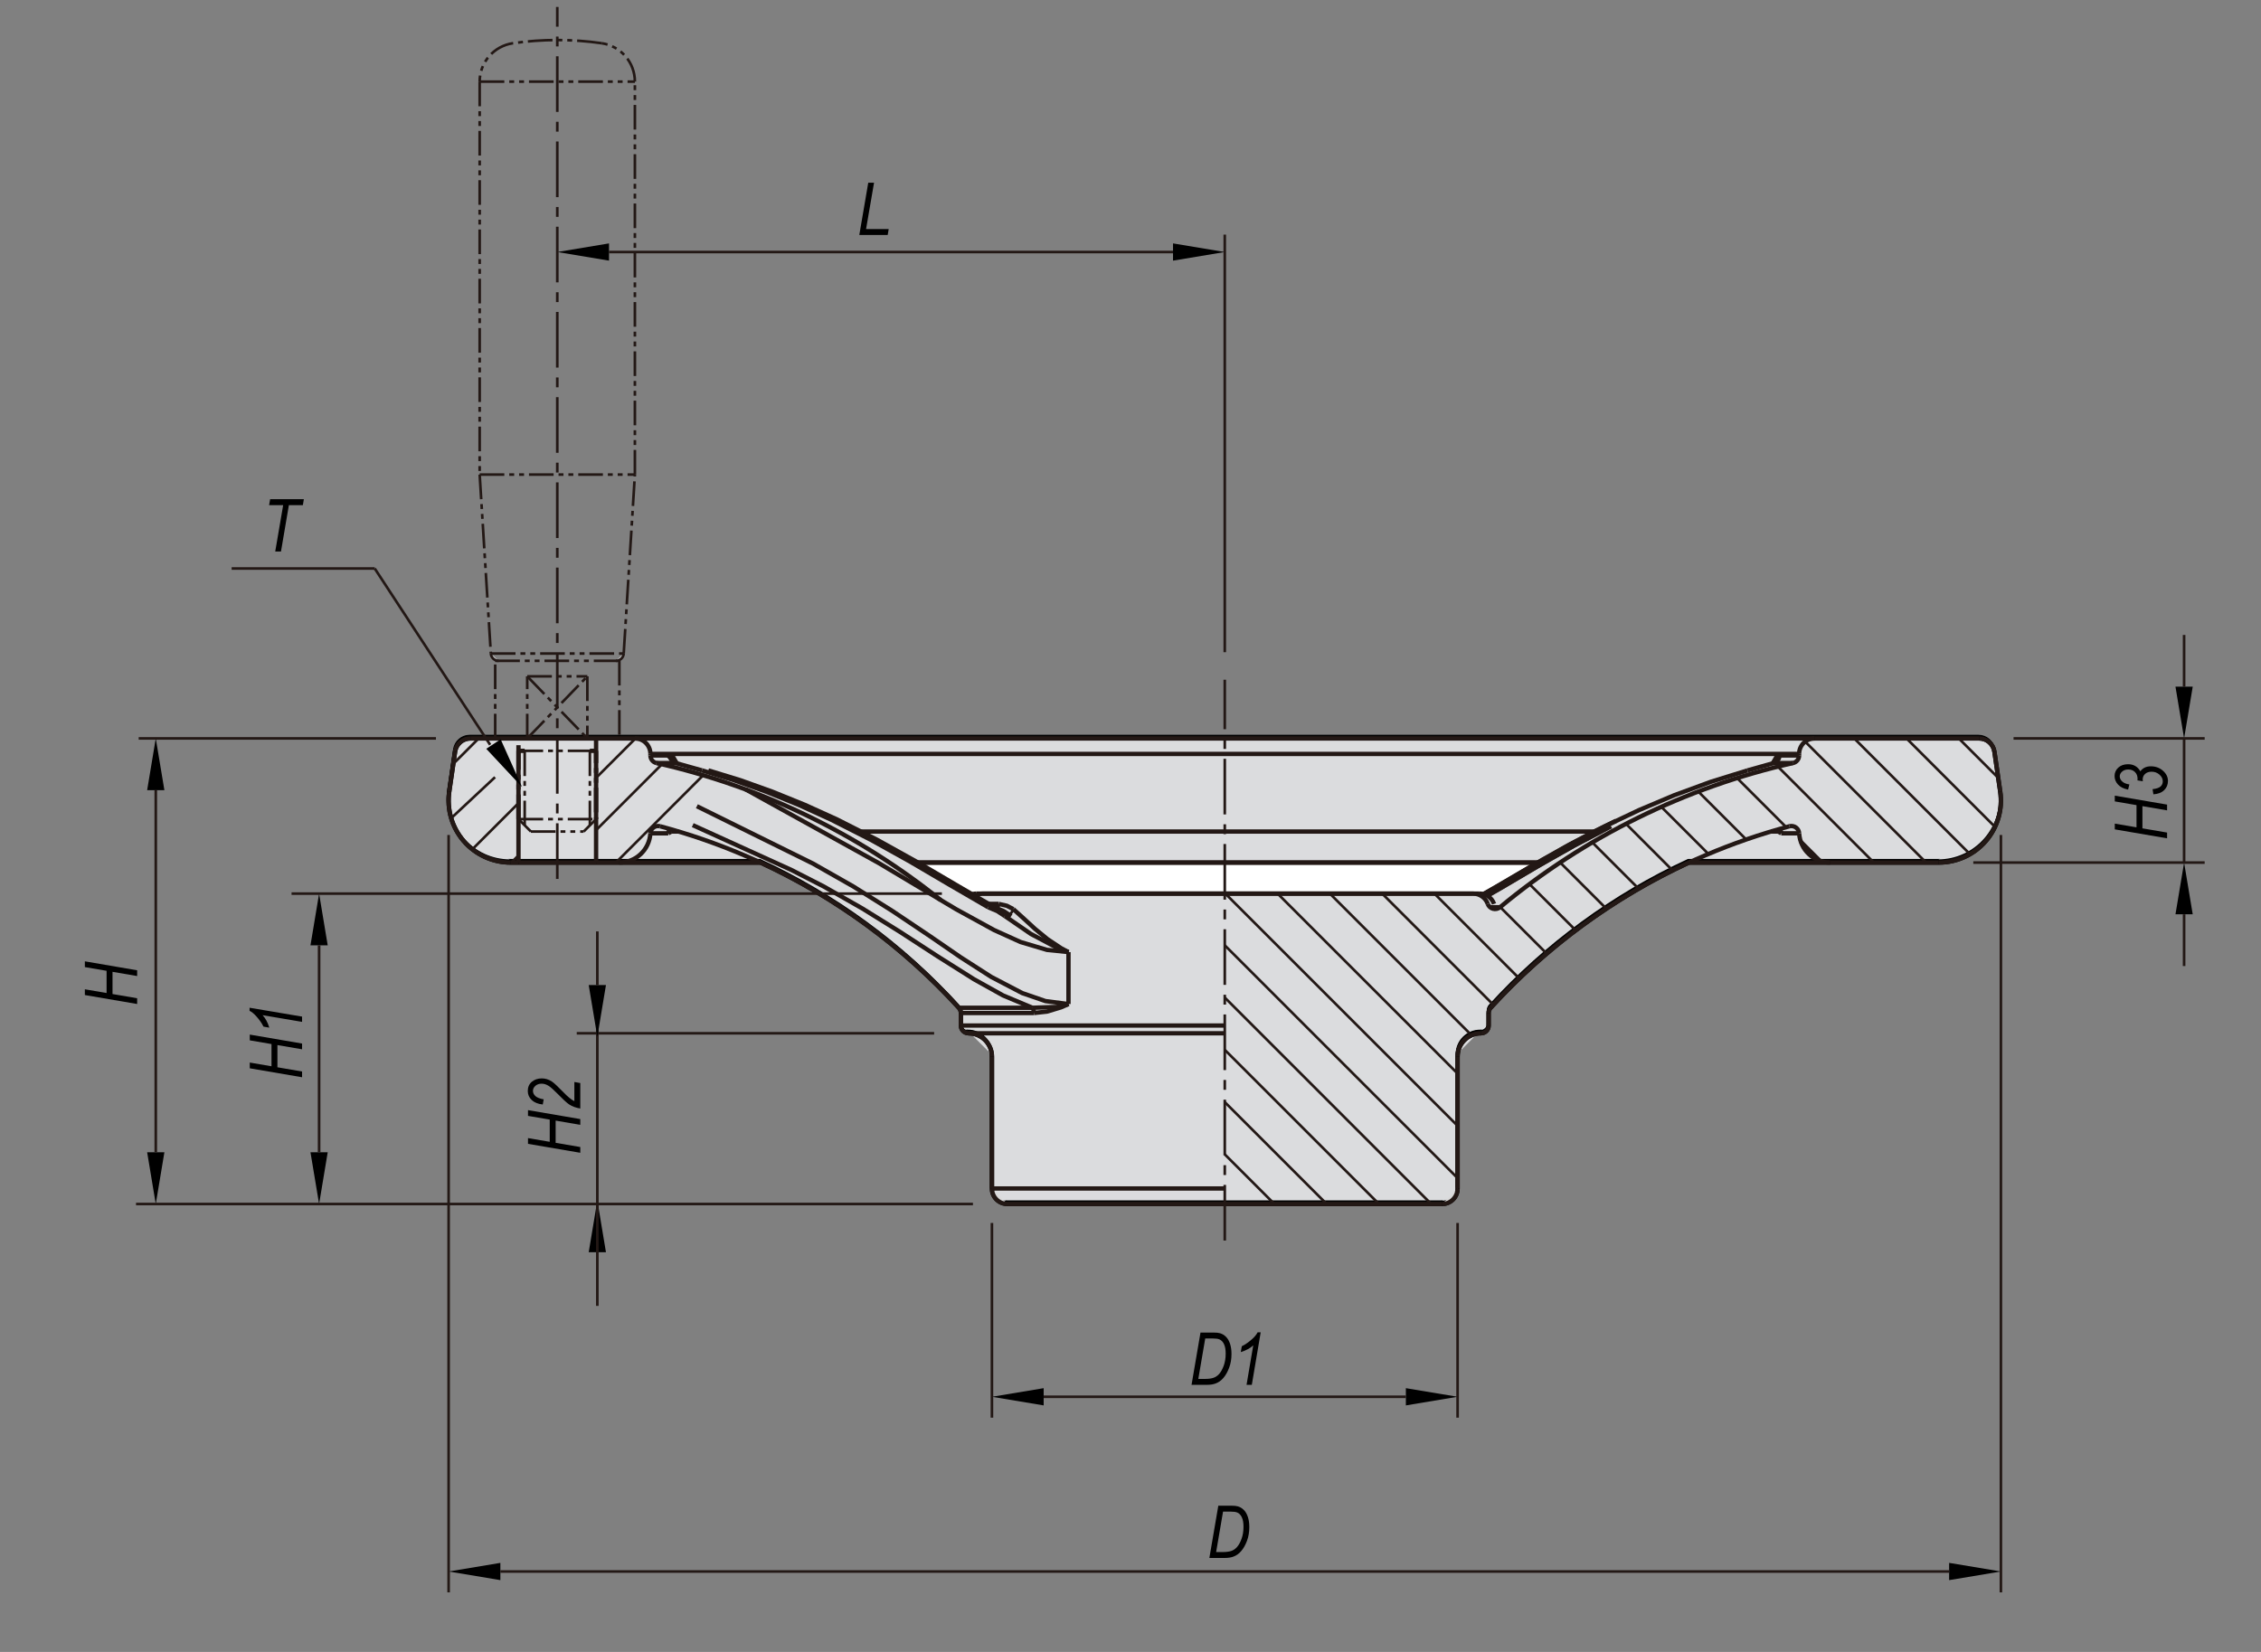 <?xml version="1.0" encoding="utf-8"?>
<!-- Generator: Adobe Illustrator 16.0.3, SVG Export Plug-In . SVG Version: 6.00 Build 0)  -->
<!DOCTYPE svg PUBLIC "-//W3C//DTD SVG 1.1//EN" "http://www.w3.org/Graphics/SVG/1.1/DTD/svg11.dtd">
<svg version="1.1" id="sth100" xmlns="http://www.w3.org/2000/svg" xmlns:xlink="http://www.w3.org/1999/xlink" x="0px" y="0px"
	 width="650px" height="475px" viewBox="0 0 650 475" enable-background="new 0 0 650 475" xml:space="preserve">
<rect x="0" y="0" width="650" height="475" fill="#808080" stroke="none"/>
<path fill="none" stroke="#231815" stroke-width="0.75" stroke-miterlimit="10" d="M137.471-19.75"/>
<g>
	<path fill="#DBDCDE" stroke="#000000" stroke-width="0.75" stroke-linecap="round" stroke-linejoin="round" d="M418.843,303.133
		c0-3.7,2.991-6.694,6.695-6.694c1.243,0,2.238-0.996,2.238-2.218V290.6c0-0.551,0.205-1.079,0.57-1.487
		c16.036-17.583,35.409-31.788,57.004-41.759h69.601h2.235c5.171,0,10.115-2.259,13.495-6.167c3.399-3.929,4.925-9.138,4.15-14.266
		l-1.668-11.459c-0.305-2.176-2.198-3.804-4.396-3.804h-433.72c-2.217,0-4.089,1.627-4.416,3.804l-1.668,11.459
		c-0.753,5.128,0.774,10.337,4.172,14.266c3.379,3.908,8.304,6.167,13.492,6.167h2.239h69.579
		c21.593,9.971,40.988,24.176,57.002,41.759c0.388,0.408,0.59,0.936,0.59,1.487v3.621c0,1.222,0.999,2.218,2.242,2.218
		c3.682,0,6.694,2.994,6.694,6.694v37.936c0,2.463,1.993,4.457,4.457,4.457h124.955c2.462,0,4.457-1.994,4.457-4.457V303.133z"/>
	<path fill="#DBDCDE" stroke="#000000" stroke-width="0.5" stroke-linecap="round" stroke-linejoin="round" d="M573.165,215.462
		c-0.324-2.196-2.198-3.804-4.416-3.804"/>
	
		<line fill="#DBDCDE" stroke="#000000" stroke-width="0.5" stroke-linecap="round" stroke-linejoin="round" x1="573.165" y1="215.462" x2="574.833" y2="226.921"/>
	
		<line fill="#DBDCDE" stroke="#000000" stroke-width="0.5" stroke-linecap="round" stroke-linejoin="round" x1="521.474" y1="211.635" x2="568.749" y2="211.635"/>
	
		<line fill="#DBDCDE" stroke="#000000" stroke-width="0.5" stroke-linecap="round" stroke-linejoin="round" x1="557.187" y1="247.354" x2="525.93" y2="247.354"/>
	<path fill="#DBDCDE" stroke="#000000" stroke-width="0.5" stroke-linecap="round" stroke-linejoin="round" d="M557.187,247.354
		c5.171,0,10.098-2.259,13.495-6.187c3.399-3.929,4.904-9.118,4.15-14.246"/>
	
		<line fill="#DBDCDE" stroke="#000000" stroke-width="0.5" stroke-linecap="round" stroke-linejoin="round" x1="521.474" y1="211.635" x2="135.049" y2="211.635"/>
	
		<line fill="#DBDCDE" stroke="#000000" stroke-width="0.5" stroke-linecap="round" stroke-linejoin="round" x1="128.965" y1="226.921" x2="130.633" y2="215.462"/>
	
		<line fill="#DBDCDE" stroke="#000000" stroke-width="0.5" stroke-linecap="round" stroke-linejoin="round" x1="148.848" y1="247.354" x2="146.629" y2="247.354"/>
	
		<line fill="#DBDCDE" stroke="#000000" stroke-width="0.5" stroke-linecap="round" stroke-linejoin="round" x1="177.867" y1="247.354" x2="171.173" y2="247.354"/>
	
		<line fill="#DBDCDE" stroke="#000000" stroke-width="0.5" stroke-linecap="round" stroke-linejoin="round" x1="171.173" y1="247.354" x2="148.848" y2="247.354"/>
	
		<line fill="#DBDCDE" stroke="#000000" stroke-width="0.5" stroke-linecap="round" stroke-linejoin="round" x1="218.447" y1="247.354" x2="177.867" y2="247.354"/>
	<path fill="#DBDCDE" stroke="#000000" stroke-width="0.5" stroke-linecap="round" stroke-linejoin="round" d="M135.049,211.635
		c-2.217,0-4.089,1.63-4.416,3.827"/>
	<path fill="#DBDCDE" stroke="#000000" stroke-width="0.5" stroke-linecap="round" stroke-linejoin="round" d="M128.965,226.921
		c-0.753,5.128,0.774,10.337,4.152,14.246c3.398,3.928,8.323,6.187,13.512,6.187"/>
	<path fill="#DBDCDE" stroke="#000000" stroke-width="0.5" stroke-linecap="round" stroke-linejoin="round" d="M284.975,341.069
		c0,2.463,1.993,4.457,4.457,4.457"/>
	<path fill="#DBDCDE" stroke="#000000" stroke-width="0.5" stroke-linecap="round" stroke-linejoin="round" d="M276.04,294.201
		c0,1.242,0.999,2.238,2.221,2.238"/>
	<path fill="#DBDCDE" stroke="#000000" stroke-width="0.5" stroke-linecap="round" stroke-linejoin="round" d="M276.04,290.6
		c0-0.551-0.202-1.099-0.59-1.506"/>
	
		<line fill="#DBDCDE" stroke="#000000" stroke-width="0.5" stroke-linecap="round" stroke-linejoin="round" x1="276.04" y1="294.201" x2="276.04" y2="290.6"/>
	
		<line fill="#DBDCDE" stroke="#000000" stroke-width="0.5" stroke-linecap="round" stroke-linejoin="round" x1="284.975" y1="341.069" x2="284.975" y2="303.133"/>
	<path fill="#DBDCDE" stroke="#000000" stroke-width="0.5" stroke-linecap="round" stroke-linejoin="round" d="M414.386,345.526
		c2.462,0,4.457-1.994,4.457-4.457"/>
	<path fill="#DBDCDE" stroke="#000000" stroke-width="0.5" stroke-linecap="round" stroke-linejoin="round" d="M425.539,296.439
		c1.223,0,2.22-0.996,2.22-2.238"/>
	<path fill="#DBDCDE" stroke="#000000" stroke-width="0.5" stroke-linecap="round" stroke-linejoin="round" d="M428.347,289.093
		c-0.387,0.428-0.589,0.956-0.589,1.506"/>
	
		<line fill="#DBDCDE" stroke="#000000" stroke-width="0.5" stroke-linecap="round" stroke-linejoin="round" x1="427.758" y1="290.6" x2="427.758" y2="294.201"/>
	
		<line fill="#DBDCDE" stroke="#000000" stroke-width="0.5" stroke-linecap="round" stroke-linejoin="round" x1="418.843" y1="303.133" x2="418.843" y2="341.069"/>
	
		<line fill="#DBDCDE" stroke="#000000" stroke-width="0.5" stroke-linecap="round" stroke-linejoin="round" x1="414.386" y1="345.526" x2="289.432" y2="345.526"/>
	<path fill="#DBDCDE" stroke="#000000" stroke-width="0.5" stroke-linecap="round" stroke-linejoin="round" d="M284.975,303.133
		c0-3.7-3.012-6.694-6.715-6.694"/>
	<path fill="#DBDCDE" stroke="#000000" stroke-width="0.5" stroke-linecap="round" stroke-linejoin="round" d="M425.539,296.439
		c-3.704,0-6.695,2.994-6.695,6.694"/>
	
		<line fill="#DBDCDE" stroke="#000000" stroke-width="0.5" stroke-linecap="round" stroke-linejoin="round" x1="525.93" y1="247.354" x2="485.351" y2="247.354"/>
</g>
<g id="XMLID_3_">
	<g>
		<path fill="#FFFFFF" d="M443.958,248.028l-2.025,1.151l-10.054,5.945l-4.27,2.462c-0.044-0.029-0.088-0.058-0.131-0.073
			l4.356-2.462l6.586-3.861l5.435-3.162H443.958z"/>
		<path fill="#FFFFFF" d="M443.855,248.028l-5.435,3.162l-6.586,3.861l-4.356,2.462c-0.103-0.059-0.189-0.117-0.292-0.146
			c-0.16-0.073-0.306-0.146-0.466-0.189c-0.015-0.014-0.044-0.014-0.073-0.029c-0.16-0.044-0.306-0.087-0.466-0.102
			c-0.088-0.029-0.175-0.044-0.263-0.059c-0.204-0.029-0.394-0.043-0.598-0.043H282.514c-0.204,0-0.393,0.015-0.597,0.043
			c-0.175,0.015-0.335,0.059-0.496,0.102c-0.175,0.044-0.35,0.102-0.524,0.175c-0.117,0.044-0.248,0.087-0.364,0.161
			c-0.058,0.015-0.102,0.043-0.146,0.073c-0.044,0.029-0.087,0.058-0.131,0.087h-0.015l-5.464-3.191l-10.855-6.368H443.855z"/>
		<path fill="#FFFFFF" d="M427.186,257.368c-0.146-0.073-0.306-0.146-0.466-0.189C426.88,257.222,427.026,257.295,427.186,257.368z"
			/>
		<path fill="#FFFFFF" d="M426.647,257.149c-0.146-0.044-0.306-0.087-0.466-0.102C426.341,257.062,426.487,257.105,426.647,257.149z
			"/>
		<path fill="#FFFFFF" d="M426.181,257.047c-0.088-0.029-0.175-0.044-0.263-0.059C426.006,257.003,426.093,257.018,426.181,257.047z
			"/>
		<path fill="#FFFFFF" d="M282.514,256.945c-0.204,0-0.393,0.015-0.597,0.043C282.121,256.96,282.31,256.945,282.514,256.945z"/>
		<path fill="#FFFFFF" d="M281.421,257.091c-0.175,0.044-0.364,0.102-0.524,0.175C281.071,257.193,281.246,257.135,281.421,257.091z
			"/>
		<path fill="#FFFFFF" d="M280.896,257.266c-0.131,0.044-0.248,0.102-0.364,0.161C280.649,257.353,280.78,257.31,280.896,257.266z"
			/>
		<polygon fill="#FFFFFF" points="274.777,254.396 280.241,257.586 274.777,254.41 263.922,248.028 		"/>
	</g>
	<g>
		<polyline fill="none" stroke="#231815" stroke-width="1.25" stroke-miterlimit="10" points="443.986,248.028 443.958,248.028 
			443.855,248.028 263.922,248.028 263.849,248.028 		"/>
		<polyline fill="none" stroke="#231815" stroke-width="1.25" stroke-miterlimit="10" points="427.419,257.557 427.478,257.514 
			431.834,255.051 438.42,251.19 443.855,248.028 445.501,247.066 453.005,242.841 460.611,238.849 		"/>
		<polyline fill="none" stroke="#231815" stroke-width="1.25" stroke-miterlimit="10" points="427.536,257.63 427.609,257.586 
			431.878,255.124 441.932,249.179 443.958,248.028 452.422,243.234 463.162,237.61 		"/>
		<polyline fill="none" stroke="#231815" stroke-width="1.25" stroke-miterlimit="10" points="203.643,221.524 212.866,224.351 
			222.06,227.644 231.429,231.447 240.682,235.643 252.207,241.5 263.528,247.795 263.922,248.028 274.777,254.396 280.241,257.586 
			280.255,257.586 285.909,260.879 		"/>
		<path fill="none" stroke="#231815" stroke-width="1.25" stroke-miterlimit="10" d="M282.514,256.945
			c-0.204,0-0.393,0.015-0.597,0.043c-0.175,0.015-0.335,0.059-0.496,0.102c-0.175,0.044-0.364,0.102-0.524,0.175
			c-0.131,0.044-0.248,0.102-0.364,0.161c-0.058,0.015-0.102,0.043-0.146,0.073"/>
		<polyline fill="none" stroke="#231815" stroke-width="1.25" stroke-miterlimit="10" points="285.909,260.879 288.502,261.972 
			290.717,263.415 		"/>
		<path fill="none" stroke="#231815" stroke-width="1.25" stroke-miterlimit="10" d="M429.517,259.903
			c-0.35-0.991-1.034-1.807-1.908-2.317c-0.044-0.029-0.088-0.058-0.131-0.073c-0.103-0.059-0.189-0.117-0.292-0.146
			c-0.146-0.073-0.306-0.146-0.466-0.189c-0.015-0.014-0.044-0.014-0.073-0.029c-0.146-0.044-0.306-0.087-0.466-0.102
			c-0.088-0.029-0.175-0.044-0.263-0.059c-0.204-0.029-0.394-0.043-0.598-0.043"/>
		
			<line fill="none" stroke="#231815" stroke-width="1.25" stroke-miterlimit="10" x1="282.514" y1="256.945" x2="425.321" y2="256.945"/>
	</g>
</g>
<path fill="none" stroke="#000000" stroke-width="1.25" stroke-linecap="round" stroke-linejoin="round" d="M277.828,289.787"/>
<path fill="none" stroke="#000000" stroke-width="1.25" stroke-linecap="round" stroke-linejoin="round" d="M430.722,289.787"/>
<path fill="#D9D9D9" stroke="#231815" stroke-width="0.75" stroke-miterlimit="10" stroke-dasharray="14.173,2.835,2.835,2.835" d="
	M354.285,197.451"/>
<path fill="none" stroke="#231815" stroke-width="1.25" stroke-miterlimit="10" d="M430.728,289.778"/>
<path fill="none" stroke="#231815" stroke-width="1.25" stroke-miterlimit="10" d="M277.836,289.778"/>
<g>
	<path fill="none" stroke="#000000" stroke-width="1.25" stroke-linecap="round" stroke-linejoin="round" d="M419.035,303.808
		c0-3.704,2.991-6.696,6.695-6.696c1.24,0,2.237-0.998,2.237-2.219v-3.623c0-0.549,0.205-1.079,0.57-1.485
		c16.04-17.583,35.41-31.788,57.004-41.76h69.599h2.237c5.172,0,10.116-2.258,13.495-6.166c3.399-3.928,4.926-9.137,4.15-14.266
		l-1.668-11.457c-0.306-2.178-2.197-3.807-4.397-3.807H135.241c-2.218,0-4.09,1.628-4.417,3.807l-1.669,11.457
		c-0.752,5.129,0.774,10.338,4.172,14.266c3.379,3.908,8.303,6.166,13.492,6.166h2.239h69.579
		c21.592,9.973,40.988,24.177,57.004,41.76c0.386,0.406,0.591,0.936,0.591,1.485v3.623c0,1.221,0.996,2.219,2.237,2.219
		c3.684,0,6.696,2.992,6.696,6.696v37.934c0,2.462,1.994,4.455,4.456,4.455h124.955c2.463,0,4.458-1.993,4.458-4.455V303.808z"/>
	<path fill="none" d="M436.601,251.194l5.438-3.165H262.095l10.854,6.373l5.468,3.177c0.692-0.412,1.479-0.627,2.282-0.627h142.797
		c0.758,0,1.506,0.193,2.173,0.563l4.343-2.468L436.601,251.194z"/>
	<polygon points="300.034,399.158 300.034,404.115 285.163,401.633 	"/>
	<polygon points="404.163,399.158 404.163,404.115 419.036,401.633 	"/>
	<polygon points="560.347,449.392 560.347,454.353 575.228,451.87 	"/>
	<polygon points="143.846,449.392 143.846,454.353 128.971,451.87 	"/>
	<polygon points="625.412,197.451 630.372,197.451 627.893,212.325 	"/>
	<polygon points="625.412,262.902 630.372,262.902 627.893,248.026 	"/>
	<polygon points="89.254,331.325 94.212,331.325 91.735,346.202 	"/>
	<polygon points="89.254,271.826 94.212,271.826 91.735,256.95 	"/>
	<polygon points="42.304,331.325 47.26,331.325 44.781,346.202 	"/>
	<polygon points="42.304,227.2 47.26,227.2 44.781,212.325 	"/>
	<path d="M171.724,297.113"/>
	<path d="M171.724,346.202"/>
	<polygon points="337.222,69.987 337.222,74.945 352.099,72.464 	"/>
	<polygon points="175.082,69.987 175.082,74.945 160.211,72.464 	"/>
	<polygon fill="none" points="142.981,212.802 138.831,215.516 149.053,226.606 	"/>
	<polyline fill="none" stroke="#231815" stroke-width="1.25" stroke-miterlimit="10" points="510.947,238.555 511.189,239.072 
		511.206,239.099 	"/>
	<path fill="none" stroke="#231815" stroke-width="1.25" stroke-miterlimit="10" d="M517.226,239.616
		c-0.038-0.668-0.377-1.284-0.919-1.677c-0.545-0.395-1.238-0.521-1.884-0.349"/>
	
		<line fill="none" stroke="#231815" stroke-width="1.25" stroke-miterlimit="10" x1="512.073" y1="239.617" x2="517.226" y2="239.617"/>
	
		<line fill="none" stroke="#231815" stroke-width="1.25" stroke-miterlimit="10" x1="511.206" y1="239.102" x2="512.073" y2="239.616"/>
	
		<line fill="none" stroke="#231815" stroke-width="1.25" stroke-miterlimit="10" x1="511.206" y1="239.102" x2="509.09" y2="239.102"/>
	<polyline fill="none" stroke="#231815" stroke-width="1.25" stroke-miterlimit="10" points="512.073,239.617 511.997,239.13 
		511.813,238.673 511.613,238.364 	"/>
	<polyline fill="none" stroke="#231815" stroke-width="1.25" stroke-miterlimit="10" points="511.206,239.102 511.206,238.688 
		511.175,238.491 	"/>
	<polyline fill="none" stroke="#231815" stroke-width="1.25" stroke-miterlimit="10" points="509.527,219.42 509.989,219.333 
		510.17,219.221 510.168,219.228 	"/>
	<path fill="none" stroke="#231815" stroke-width="1.25" stroke-miterlimit="10" d="M521.674,212.325
		c-2.464,0-4.462,1.997-4.462,4.464"/>
	
		<line fill="none" stroke="#231815" stroke-width="1.25" stroke-miterlimit="10" x1="517.212" y1="217.226" x2="517.212" y2="216.789"/>
	<path fill="none" stroke="#231815" stroke-width="1.25" stroke-miterlimit="10" d="M515.47,219.404
		c1.016-0.23,1.742-1.135,1.742-2.179"/>
	
		<line fill="none" stroke="#231815" stroke-width="1.25" stroke-miterlimit="10" x1="509.874" y1="219.404" x2="515.47" y2="219.404"/>
	<polyline fill="none" stroke="#231815" stroke-width="1.25" stroke-miterlimit="10" points="511.555,217.226 510.638,217.744 
		509.687,219.392 	"/>
	
		<line fill="none" stroke="#231815" stroke-width="1.25" stroke-miterlimit="10" x1="517.212" y1="217.226" x2="511.555" y2="217.226"/>
	<polyline fill="none" stroke="#231815" stroke-width="1.25" stroke-miterlimit="10" points="509.874,219.404 510.22,219.288 
		510.542,219.117 510.828,218.894 511.083,218.621 511.284,218.309 511.43,217.965 511.523,217.601 511.555,217.225 	"/>
	
		<line fill="none" stroke="#231815" stroke-width="1.25" stroke-miterlimit="10" x1="509.82" y1="219.461" x2="509.874" y2="219.404"/>
	<polyline fill="none" stroke="#231815" stroke-width="1.25" stroke-miterlimit="10" points="502.37,221.526 504.581,220.908 
		506.683,220.314 508.383,219.836 509.877,219.406 	"/>
	<path fill="none" stroke="#231815" stroke-width="1.25" stroke-miterlimit="10" d="M573.365,216.142
		c-0.323-2.19-2.2-3.815-4.417-3.815"/>
	
		<line fill="none" stroke="#231815" stroke-width="1.25" stroke-miterlimit="10" x1="573.365" y1="216.142" x2="575.039" y2="227.593"/>
	
		<line fill="none" stroke="#231815" stroke-width="1.25" stroke-miterlimit="10" x1="521.674" y1="212.325" x2="568.948" y2="212.325"/>
	
		<line fill="none" stroke="#231815" stroke-width="1.25" stroke-miterlimit="10" x1="557.375" y1="248.026" x2="526.134" y2="248.026"/>
	
		<line fill="none" stroke="#231815" stroke-width="1.25" stroke-miterlimit="10" x1="442.167" y1="248.026" x2="262.03" y2="248.026"/>
	
		<line fill="none" stroke="#231815" stroke-width="1.25" stroke-miterlimit="10" x1="458.463" y1="239.102" x2="245.661" y2="239.102"/>
	
		<line fill="#D9D9D9" stroke="#231815" stroke-width="0.75" stroke-miterlimit="10" stroke-dasharray="16,2.835,2.835,2.835" x1="352.099" y1="356.707" x2="352.099" y2="195.451"/>
	<polyline fill="none" stroke="#231815" stroke-width="1.25" stroke-miterlimit="10" points="425.602,257.553 430.012,255.047 
		436.601,251.194 443.683,247.065 451.185,242.845 458.787,238.851 464.58,236.014 	"/>
	<path fill="none" stroke="#231815" stroke-width="1.25" stroke-miterlimit="10" d="M515.47,219.404
		c-30.963,6.973-59.836,21.184-84.246,41.471"/>
	<path fill="none" stroke="#231815" stroke-width="1.25" stroke-miterlimit="10" d="M514.423,237.59
		c-33.034,8.812-62.841,26.926-85.881,52.188"/>
	<path fill="none" stroke="#231815" stroke-width="1.25" stroke-miterlimit="10" d="M517.226,239.616
		c0.276,4.723,4.182,8.408,8.908,8.408"/>
	<path fill="none" stroke="#231815" stroke-width="1.25" stroke-miterlimit="10" d="M557.375,248.026
		c5.183,0,10.112-2.257,13.505-6.178c3.391-3.921,4.905-9.124,4.153-14.252"/>
	<polyline fill="none" stroke="#231815" stroke-width="1.25" stroke-miterlimit="10" points="425.711,257.628 430.049,255.117 
		440.116,249.173 450.595,243.24 461.333,237.609 471.249,232.909 481.333,228.653 491.838,224.797 502.37,221.526 	"/>
	<polyline fill="none" stroke="#231815" stroke-width="1.25" stroke-miterlimit="10" points="214.265,226.929 252.675,248.195 
		263.892,254.893 274.895,261.458 285.778,267.427 293.375,270.866 300.997,273.136 307.17,273.766 	"/>
	<polyline fill="none" stroke="#231815" stroke-width="1.25" stroke-miterlimit="10" points="307.17,288.714 300.55,287.854 
		293.884,285.556 284.97,280.906 276.153,275.245 267.335,269.18 256.512,261.922 245.307,254.893 233.758,248.333 200.339,231.822 
			"/>
	<polyline fill="none" stroke="#231815" stroke-width="1.25" stroke-miterlimit="10" points="199.152,237.262 227.548,250.167 
		236.841,254.918 247.944,261.247 258.696,267.93 269.436,274.912 280.016,281.583 288.367,286.232 296.819,289.78 	"/>
	<polyline fill="none" stroke="#231815" stroke-width="1.25" stroke-miterlimit="10" points="201.822,221.526 211.041,224.356 
		220.244,227.639 229.612,231.44 238.853,235.646 250.386,241.498 261.705,247.794 272.949,254.4 284.086,260.872 	"/>
	<path fill="none" stroke="#231815" stroke-width="1.25" stroke-miterlimit="10" d="M270.441,258.805
		c-23.878-19.193-51.831-32.672-81.716-39.401"/>
	<path fill="none" stroke="#231815" stroke-width="1.25" stroke-miterlimit="10" d="M275.65,289.778
		c-23.037-25.261-52.845-43.375-85.878-52.188"/>
	
		<line fill="none" stroke="#231815" stroke-width="1.25" stroke-miterlimit="10" x1="517.212" y1="216.789" x2="186.985" y2="216.789"/>
	
		<line fill="none" stroke="#231815" stroke-width="1.25" stroke-miterlimit="10" x1="521.674" y1="212.325" x2="135.253" y2="212.325"/>
	
		<path fill="none" stroke="#231815" stroke-width="0.75" stroke-miterlimit="10" stroke-dasharray="7.087,1.417,1.417,1.417,1.417,1.417" d="
		M172.96,12.428c-8.459-1.221-17.044-1.221-25.504,0"/>
	
		<path fill="none" stroke="#231815" stroke-width="0.75" stroke-miterlimit="10" stroke-dasharray="7.087,1.417,1.417,1.417,1.417,1.417" d="
		M182.52,23.469c0-5.545-4.072-10.25-9.559-11.041"/>
	
		<path fill="none" stroke="#231815" stroke-width="0.75" stroke-miterlimit="10" stroke-dasharray="7.087,1.417,1.417,1.417,1.417,1.417" d="
		M147.457,12.428c-5.486,0.794-9.562,5.495-9.562,11.041"/>
	
		<line fill="none" stroke="#231815" stroke-width="0.75" stroke-miterlimit="10" stroke-dasharray="7.087,1.417,1.417,1.417,1.417,1.417" x1="137.895" y1="23.469" x2="182.52" y2="23.469"/>
	
		<line stroke="#231815" stroke-width="0.75" stroke-miterlimit="10" stroke-dasharray="7.087,1.417,1.417,1.417,1.417,1.417" x1="137.895" y1="136.462" x2="182.52" y2="136.462"/>
	
		<line fill="none" stroke="#231815" stroke-width="0.75" stroke-miterlimit="10" stroke-dasharray="7.087,1.417,1.417,1.417,1.417,1.417" x1="137.895" y1="23.469" x2="137.895" y2="136.461"/>
	
		<line fill="none" stroke="#231815" stroke-width="0.75" stroke-miterlimit="10" stroke-dasharray="7.087,1.417,1.417,1.417,1.417,1.417" x1="182.52" y1="136.462" x2="182.52" y2="23.471"/>
	
		<line fill="#D9D9D9" stroke="#231815" stroke-width="0.75" stroke-miterlimit="10" stroke-dasharray="7.087,1.417,1.417,1.417,1.417,1.417" x1="151.567" y1="194.476" x2="168.851" y2="194.476"/>
	
		<line fill="#D9D9D9" stroke="#231815" stroke-width="0.75" stroke-miterlimit="10" stroke-dasharray="7.087,1.417,1.417,1.417,1.417,1.417" x1="142.36" y1="190.012" x2="178.057" y2="190.012"/>
	
		<path fill="#D9D9D9" stroke="#231815" stroke-width="0.75" stroke-miterlimit="10" stroke-dasharray="7.087,1.417,1.417,1.417,1.417,1.417" d="
		M177.078,190.012c1.181,0,2.156-0.917,2.227-2.093"/>
	
		<line fill="none" stroke="#231815" stroke-width="1.25" stroke-miterlimit="10" stroke-dasharray="7.087,1.417,1.417,1.417,1.417,1.417" x1="169.578" y1="215.896" x2="171.365" y2="215.896"/>
	
		<line fill="none" stroke="#231815" stroke-width="1.25" stroke-miterlimit="10" stroke-dasharray="7.087,1.417,1.417,1.417,1.417,1.417" x1="150.838" y1="215.896" x2="149.053" y2="215.896"/>
	
		<line fill="none" stroke="#231815" stroke-width="0.75" stroke-miterlimit="10" stroke-dasharray="7.087,1.417,1.417,1.417,1.417,1.417" x1="149.053" y1="215.896" x2="171.365" y2="215.896"/>
	
		<line fill="none" stroke="#231815" stroke-width="0.75" stroke-miterlimit="10" stroke-dasharray="7.087,1.417,1.417,1.417,1.417,1.417" x1="171.365" y1="235.531" x2="167.792" y2="239.103"/>
	
		<line fill="none" stroke="#231815" stroke-width="0.75" stroke-miterlimit="10" stroke-dasharray="7.087,1.417,1.417,1.417,1.417,1.417" x1="152.623" y1="239.102" x2="149.049" y2="235.53"/>
	
		<line fill="none" stroke="#231815" stroke-width="0.75" stroke-miterlimit="10" stroke-dasharray="7.087,1.417,1.417,1.417,1.417,1.417" x1="149.053" y1="235.531" x2="171.365" y2="235.531"/>
	
		<line fill="none" stroke="#231815" stroke-width="0.75" stroke-miterlimit="10" stroke-dasharray="7.087,1.417,1.417,1.417,1.417,1.417" x1="152.623" y1="239.102" x2="167.795" y2="239.102"/>
	
		<line fill="none" stroke="#231815" stroke-width="1.25" stroke-miterlimit="10" stroke-dasharray="7.087,1.417,1.417,1.417,1.417,1.417" x1="149.053" y1="235.531" x2="149.053" y2="212.325"/>
	
		<line fill="none" stroke="#231815" stroke-width="1.25" stroke-miterlimit="10" stroke-dasharray="7.087,1.417,1.417,1.417,1.417,1.417" x1="171.365" y1="212.325" x2="171.365" y2="235.53"/>
	
		<line fill="none" stroke="#231815" stroke-width="0.75" stroke-miterlimit="10" stroke-dasharray="7.087,1.417,1.417,1.417,1.417,1.417" x1="150.838" y1="237.316" x2="150.838" y2="215.896"/>
	
		<line fill="none" stroke="#231815" stroke-width="0.75" stroke-miterlimit="10" stroke-dasharray="7.087,1.417,1.417,1.417,1.417,1.417" x1="169.578" y1="237.316" x2="169.578" y2="215.896"/>
	
		<line fill="none" stroke="#231815" stroke-width="0.75" stroke-miterlimit="10" stroke-dasharray="7.087,1.417,1.417,1.417,1.417,1.417" x1="142.36" y1="212.325" x2="142.36" y2="190.012"/>
	
		<line fill="none" stroke="#231815" stroke-width="0.75" stroke-miterlimit="10" stroke-dasharray="7.087,1.417,1.417,1.417,1.417,1.417" x1="178.057" y1="190.012" x2="178.057" y2="212.325"/>
	
		<line fill="none" stroke="#231815" stroke-width="0.75" stroke-miterlimit="10" stroke-dasharray="7.087,1.417,1.417,1.417,1.417,1.417" x1="151.567" y1="212.325" x2="151.567" y2="194.476"/>
	
		<line fill="none" stroke="#231815" stroke-width="0.75" stroke-miterlimit="10" stroke-dasharray="7.087,1.417,1.417,1.417,1.417,1.417" x1="168.851" y1="194.476" x2="168.851" y2="212.325"/>
	
		<line fill="none" stroke="#231815" stroke-width="0.75" stroke-miterlimit="10" stroke-dasharray="7.087,1.417,1.417,1.417,1.417,1.417" x1="151.567" y1="212.325" x2="168.851" y2="194.476"/>
	
		<line fill="none" stroke="#231815" stroke-width="0.75" stroke-miterlimit="10" stroke-dasharray="7.087,1.417,1.417,1.417,1.417,1.417" x1="151.567" y1="194.476" x2="168.851" y2="212.325"/>
	
		<path fill="#D9D9D9" stroke="#231815" stroke-width="0.75" stroke-miterlimit="10" stroke-dasharray="7.087,1.417,1.417,1.417,1.417,1.417" d="
		M141.113,187.922c0.075,1.175,1.049,2.092,2.227,2.092"/>
	
		<line fill="#D9D9D9" stroke="#231815" stroke-width="0.75" stroke-miterlimit="10" stroke-dasharray="7.087,1.417,1.417,1.417,1.417,1.417" x1="141.113" y1="187.919" x2="179.308" y2="187.919"/>
	
		<line stroke="#231815" stroke-width="0.75" stroke-miterlimit="10" stroke-dasharray="7.087,1.417,1.417,1.417,1.417,1.417" x1="137.895" y1="136.462" x2="141.113" y2="187.919"/>
	
		<line stroke="#231815" stroke-width="0.75" stroke-miterlimit="10" stroke-dasharray="7.087,1.417,1.417,1.417,1.417,1.417" x1="179.308" y1="187.919" x2="182.52" y2="136.462"/>
	
		<line fill="none" stroke="#231815" stroke-width="0.75" stroke-miterlimit="10" stroke-dasharray="16,2.835,2.835,2.835" x1="160.211" y1="252.727" x2="160.211" y2="2"/>
	
		<line fill="none" stroke="#231815" stroke-width="1.25" stroke-miterlimit="10" x1="129.158" y1="227.595" x2="130.836" y2="216.145"/>
	
		<line fill="none" stroke="#231815" stroke-width="1.25" stroke-miterlimit="10" x1="149.053" y1="248.026" x2="146.822" y2="248.026"/>
	
		<line fill="none" stroke="#231815" stroke-width="1.25" stroke-miterlimit="10" x1="149.053" y1="248.026" x2="149.053" y2="215.893"/>
	
		<line fill="none" stroke="#231815" stroke-width="1.25" stroke-miterlimit="10" x1="178.057" y1="248.026" x2="171.365" y2="248.026"/>
	
		<line fill="none" stroke="#231815" stroke-width="1.25" stroke-miterlimit="10" x1="171.365" y1="215.896" x2="171.365" y2="248.029"/>
	
		<line fill="none" stroke="#231815" stroke-width="1.25" stroke-miterlimit="10" x1="171.365" y1="248.026" x2="149.053" y2="248.026"/>
	<path fill="none" stroke="#231815" stroke-width="1.25" stroke-miterlimit="10" d="M189.772,237.59
		c-0.649-0.172-1.339-0.047-1.883,0.349c-0.545,0.393-0.881,1.008-0.918,1.677"/>
	
		<line fill="none" stroke="#231815" stroke-width="1.25" stroke-miterlimit="10" x1="195.105" y1="239.102" x2="192.987" y2="239.102"/>
	
		<line fill="none" stroke="#231815" stroke-width="1.25" stroke-miterlimit="10" x1="192.119" y1="239.617" x2="192.987" y2="239.103"/>
	
		<line fill="none" stroke="#231815" stroke-width="1.25" stroke-miterlimit="10" x1="186.972" y1="239.617" x2="192.119" y2="239.617"/>
	<polyline fill="none" stroke="#231815" stroke-width="1.25" stroke-miterlimit="10" points="192.119,239.617 192.202,239.13 
		192.383,238.673 192.584,238.364 	"/>
	<polyline fill="none" stroke="#231815" stroke-width="1.25" stroke-miterlimit="10" points="192.987,239.102 193.008,239.074 
		193.241,238.577 	"/>
	<polyline fill="none" stroke="#231815" stroke-width="1.25" stroke-miterlimit="10" points="193.021,238.488 192.987,238.692 
		192.987,239.099 	"/>
	<polyline fill="none" stroke="#231815" stroke-width="1.25" stroke-miterlimit="10" points="194.061,219.254 194.053,219.247 
		194.396,219.404 194.662,219.404 	"/>
	<path fill="none" stroke="#231815" stroke-width="1.25" stroke-miterlimit="10" d="M186.985,217.226c0,1.042,0.72,1.95,1.74,2.18"
		/>
	
		<line fill="none" stroke="#231815" stroke-width="1.25" stroke-miterlimit="10" x1="186.985" y1="216.789" x2="186.985" y2="217.226"/>
	<path fill="none" stroke="#231815" stroke-width="1.25" stroke-miterlimit="10" d="M186.985,216.789c0-2.467-2-4.464-4.465-4.464"
		/>
	<polyline fill="none" stroke="#231815" stroke-width="1.25" stroke-miterlimit="10" points="194.323,219.404 195.792,219.832 
		197.541,220.325 199.54,220.883 201.822,221.524 	"/>
	
		<line fill="none" stroke="#231815" stroke-width="1.25" stroke-miterlimit="10" x1="188.725" y1="219.404" x2="194.323" y2="219.404"/>
	
		<line fill="none" stroke="#231815" stroke-width="1.25" stroke-miterlimit="10" x1="192.642" y1="217.226" x2="186.985" y2="217.226"/>
	<polyline fill="none" stroke="#231815" stroke-width="1.25" stroke-miterlimit="10" points="194.519,219.404 193.555,217.746 
		192.642,217.225 	"/>
	<polyline fill="none" stroke="#231815" stroke-width="1.25" stroke-miterlimit="10" points="194.323,219.404 193.979,219.288 
		193.654,219.117 193.364,218.894 193.114,218.621 192.912,218.309 192.763,217.965 192.672,217.601 192.642,217.225 	"/>
	
		<line fill="none" stroke="#231815" stroke-width="1.25" stroke-miterlimit="10" x1="194.323" y1="219.404" x2="194.374" y2="219.461"/>
	
		<line fill="none" stroke="#231815" stroke-width="1.25" stroke-miterlimit="10" x1="218.648" y1="248.026" x2="178.057" y2="248.026"/>
	<path fill="none" stroke="#231815" stroke-width="1.25" stroke-miterlimit="10" d="M135.246,212.325
		c-2.213,0-4.096,1.625-4.414,3.815"/>
	<path fill="none" stroke="#231815" stroke-width="1.25" stroke-miterlimit="10" d="M178.057,248.026
		c4.733,0,8.641-3.691,8.915-8.409"/>
	<path fill="none" stroke="#231815" stroke-width="1.25" stroke-miterlimit="10" d="M129.158,227.595
		c-0.751,5.127,0.769,10.334,4.161,14.256c3.391,3.92,8.32,6.172,13.503,6.172"/>
	<path fill="#D9D9D9" stroke="#231815" stroke-width="1.25" stroke-miterlimit="10" d="M285.163,341.739
		c0,2.468,1.995,4.463,4.461,4.463"/>
	<path fill="none" stroke="#231815" stroke-width="1.25" stroke-miterlimit="10" d="M276.236,294.882
		c0,1.232,0.998,2.232,2.23,2.232"/>
	<path fill="none" stroke="#231815" stroke-width="1.25" stroke-miterlimit="10" d="M276.236,291.282
		c0-0.557-0.208-1.095-0.585-1.505"/>
	<path fill="none" stroke="#231815" stroke-width="1.25" stroke-miterlimit="10" d="M280.697,256.95
		c-0.744,0-1.479,0.19-2.135,0.544"/>
	
		<line fill="none" stroke="#231815" stroke-width="1.25" stroke-miterlimit="10" x1="276.236" y1="294.882" x2="276.236" y2="291.283"/>
	<polyline fill="none" stroke="#231815" stroke-width="1.25" stroke-miterlimit="10" points="296.819,289.778 296.915,289.936 
		297,290.109 297.072,290.289 297.134,290.475 297.178,290.67 297.216,290.874 297.233,291.077 297.243,291.283 	"/>
	<polyline fill="none" stroke="#231815" stroke-width="1.25" stroke-miterlimit="10" points="291.316,261.414 289.444,260.446 
		287.115,259.909 	"/>
	
		<line fill="none" stroke="#231815" stroke-width="1.25" stroke-miterlimit="10" x1="287.115" y1="259.909" x2="282.429" y2="259.909"/>
	<polyline fill="none" stroke="#231815" stroke-width="1.25" stroke-miterlimit="10" points="284.086,260.872 286.683,261.967 
		288.89,263.417 	"/>
	<polyline fill="none" stroke="#231815" stroke-width="0.75" stroke-miterlimit="10" points="291.316,261.414 291.162,261.808 
		290.943,262.19 290.667,262.54 290.351,262.848 290,263.097 289.628,263.28 289.256,263.383 288.89,263.414 	"/>
	<polyline fill="none" stroke="#231815" stroke-width="1.25" stroke-miterlimit="10" points="287.115,259.909 286.911,260.385 
		286.615,260.794 286.241,261.105 285.819,261.308 285.363,261.385 285.313,261.385 	"/>
	
		<line fill="none" stroke="#231815" stroke-width="1.25" stroke-miterlimit="10" x1="307.17" y1="273.765" x2="307.17" y2="288.712"/>
	<polyline fill="none" stroke="#231815" stroke-width="1.25" stroke-miterlimit="10" points="307.17,273.765 307.102,273.733 
		306.809,273.586 305.059,272.649 301.125,270.028 297.544,267.085 294.346,264.147 291.316,261.416 	"/>
	<polyline fill="none" stroke="#231815" stroke-width="1.25" stroke-miterlimit="10" points="297.243,291.282 300.994,290.874 
		305.015,289.659 307.102,288.748 307.17,288.714 	"/>
	<polyline fill="none" stroke="#231815" stroke-width="1.25" stroke-miterlimit="10" points="307.17,288.714 307.095,288.736 
		303.739,289.542 296.819,289.778 	"/>
	<polyline fill="none" stroke="#231815" stroke-width="1.25" stroke-miterlimit="10" points="288.89,263.414 296.369,268.551 
		304.232,272.722 304.809,272.947 306.798,273.646 307.095,273.743 307.17,273.762 	"/>
	
		<line fill="none" stroke="#231815" stroke-width="1.25" stroke-miterlimit="10" x1="296.819" y1="289.778" x2="275.65" y2="289.778"/>
	
		<line fill="none" stroke="#231815" stroke-width="1.25" stroke-miterlimit="10" x1="276.236" y1="291.282" x2="297.243" y2="291.282"/>
	
		<line fill="none" stroke="#231815" stroke-width="1.25" stroke-miterlimit="10" x1="285.163" y1="341.739" x2="285.163" y2="303.81"/>
	<path fill="#D9D9D9" stroke="#231815" stroke-width="1.25" stroke-miterlimit="10" d="M414.575,346.202
		c2.465,0,4.457-1.995,4.457-4.463"/>
	<path fill="none" stroke="#231815" stroke-width="1.25" stroke-miterlimit="10" d="M425.731,297.113c1.232,0,2.229-1,2.229-2.231"
		/>
	<path fill="none" stroke="#231815" stroke-width="1.25" stroke-miterlimit="10" d="M428.542,289.778
		c-0.375,0.411-0.582,0.95-0.582,1.505"/>
	<path fill="none" stroke="#231815" stroke-width="1.25" stroke-miterlimit="10" d="M427.699,259.909
		c0.246,0.685,0.813,1.208,1.516,1.399c0.698,0.194,1.452,0.029,2.01-0.438"/>
	<path fill="none" stroke="#231815" stroke-width="1.25" stroke-miterlimit="10" d="M427.699,259.909
		c-0.634-1.773-2.318-2.959-4.202-2.959"/>
	
		<line fill="none" stroke="#231815" stroke-width="1.25" stroke-miterlimit="10" x1="431.224" y1="260.872" x2="428.372" y2="260.872"/>
	
		<line fill="none" stroke="#231815" stroke-width="1.25" stroke-miterlimit="10" x1="427.96" y1="291.282" x2="427.96" y2="294.882"/>
	
		<line fill="none" stroke="#231815" stroke-width="1.25" stroke-miterlimit="10" x1="419.036" y1="303.808" x2="419.036" y2="341.739"/>
	
		<line fill="#D9D9D9" stroke="#231815" stroke-width="1.25" stroke-miterlimit="10" x1="285.163" y1="341.739" x2="352.099" y2="341.739"/>
	
		<line fill="none" stroke="#231815" stroke-width="1.25" stroke-miterlimit="10" x1="352.099" y1="294.882" x2="276.233" y2="294.882"/>
	
		<line fill="none" stroke="#231815" stroke-width="1.25" stroke-miterlimit="10" x1="278.466" y1="297.113" x2="352.099" y2="297.113"/>
	
		<line fill="none" stroke="#231815" stroke-width="1.25" stroke-miterlimit="10" x1="280.697" y1="256.95" x2="423.497" y2="256.95"/>
	
		<line fill="#D9D9D9" stroke="#231815" stroke-width="1.25" stroke-miterlimit="10" x1="414.575" y1="346.202" x2="289.624" y2="346.202"/>
	<path fill="none" stroke="#231815" stroke-width="1.25" stroke-miterlimit="10" d="M285.163,303.808c0-3.698-3-6.696-6.697-6.696"
		/>
	<path fill="none" stroke="#231815" stroke-width="1.25" stroke-miterlimit="10" d="M425.731,297.113
		c-3.701,0-6.695,2.995-6.695,6.697"/>
	<line stroke="#231815" stroke-width="0.75" stroke-miterlimit="10" x1="285.163" y1="351.655" x2="285.163" y2="407.638"/>
	<line stroke="#231815" stroke-width="0.75" stroke-miterlimit="10" x1="419.036" y1="351.655" x2="419.036" y2="407.638"/>
	<line stroke="#231815" stroke-width="0.75" stroke-miterlimit="10" x1="300.034" y1="401.634" x2="404.163" y2="401.634"/>
	
		<line fill="none" stroke="#231815" stroke-width="0.75" stroke-miterlimit="10" x1="575.228" y1="240.092" x2="575.228" y2="457.876"/>
	
		<line fill="none" stroke="#231815" stroke-width="0.75" stroke-miterlimit="10" x1="128.971" y1="240.092" x2="128.971" y2="457.876"/>
	<line stroke="#231815" stroke-width="0.75" stroke-miterlimit="10" x1="560.347" y1="451.873" x2="143.846" y2="451.873"/>
	
		<line fill="none" stroke="#231815" stroke-width="0.75" stroke-miterlimit="10" x1="578.863" y1="212.325" x2="633.807" y2="212.325"/>
	
		<line fill="none" stroke="#231815" stroke-width="0.75" stroke-miterlimit="10" x1="567.291" y1="248.026" x2="633.807" y2="248.026"/>
	<line stroke="#231815" stroke-width="0.75" stroke-miterlimit="10" x1="627.893" y1="197.451" x2="627.893" y2="182.575"/>
	<line stroke="#231815" stroke-width="0.75" stroke-miterlimit="10" x1="627.893" y1="262.902" x2="627.893" y2="277.777"/>
	<line stroke="#231815" stroke-width="0.75" stroke-miterlimit="10" x1="627.893" y1="212.325" x2="627.893" y2="248.026"/>
	<line stroke="#231815" stroke-width="0.75" stroke-miterlimit="10" x1="279.707" y1="346.202" x2="39.105" y2="346.202"/>
	
		<line fill="none" stroke="#231815" stroke-width="0.75" stroke-miterlimit="10" x1="270.779" y1="256.95" x2="83.817" y2="256.95"/>
	<line stroke="#231815" stroke-width="0.75" stroke-miterlimit="10" x1="91.735" y1="331.325" x2="91.735" y2="271.826"/>
	
		<line fill="none" stroke="#231815" stroke-width="0.75" stroke-miterlimit="10" x1="125.329" y1="212.325" x2="39.868" y2="212.325"/>
	<line stroke="#231815" stroke-width="0.75" stroke-miterlimit="10" x1="44.782" y1="331.325" x2="44.782" y2="227.198"/>
	
		<line fill="none" stroke="#231815" stroke-width="0.75" stroke-miterlimit="10" x1="268.548" y1="297.113" x2="165.806" y2="297.113"/>
	<line stroke="#231815" stroke-width="0.75" stroke-miterlimit="10" x1="352.099" y1="187.534" x2="352.099" y2="67.464"/>
	<line stroke="#231815" stroke-width="0.75" stroke-miterlimit="10" x1="337.222" y1="72.466" x2="175.082" y2="72.466"/>
	
		<line fill="none" stroke="#231815" stroke-width="0.75" stroke-miterlimit="10" x1="140.907" y1="214.159" x2="107.73" y2="163.473"/>
	<line stroke="#231815" stroke-width="0.75" stroke-miterlimit="10" x1="107.73" y1="163.47" x2="66.595" y2="163.47"/>
	
		<line fill="none" stroke="#231815" stroke-width="0.75" stroke-miterlimit="10" x1="130.328" y1="219.613" x2="137.615" y2="212.325"/>
	
		<line fill="none" stroke="#231815" stroke-width="0.75" stroke-miterlimit="10" x1="129.708" y1="235.257" x2="142.314" y2="223.476"/>
	
		<line fill="none" stroke="#231815" stroke-width="0.75" stroke-miterlimit="10" x1="135.787" y1="244.207" x2="149.053" y2="230.941"/>
	
		<line fill="none" stroke="#231815" stroke-width="0.75" stroke-miterlimit="10" x1="146.996" y1="248.026" x2="149.053" y2="245.97"/>
	
		<line fill="none" stroke="#231815" stroke-width="0.75" stroke-miterlimit="10" x1="171.365" y1="223.657" x2="182.695" y2="212.329"/>
	
		<line fill="none" stroke="#231815" stroke-width="0.75" stroke-miterlimit="10" x1="171.365" y1="238.685" x2="190.288" y2="219.76"/>
	
		<line fill="none" stroke="#231815" stroke-width="0.75" stroke-miterlimit="10" x1="177.053" y1="248.026" x2="202.157" y2="222.919"/>
	
		<line fill="#D9D9D9" stroke="#231815" stroke-width="0.75" stroke-miterlimit="10" x1="366.374" y1="346.202" x2="352.099" y2="331.926"/>
	
		<line fill="#D9D9D9" stroke="#231815" stroke-width="0.75" stroke-miterlimit="10" x1="381.4" y1="346.202" x2="352.099" y2="316.898"/>
	
		<line fill="#D9D9D9" stroke="#231815" stroke-width="0.75" stroke-miterlimit="10" x1="396.429" y1="346.202" x2="352.099" y2="301.874"/>
	
		<line fill="#D9D9D9" stroke="#231815" stroke-width="0.75" stroke-miterlimit="10" x1="411.458" y1="346.202" x2="352.099" y2="286.843"/>
	
		<line fill="#D9D9D9" stroke="#231815" stroke-width="0.75" stroke-miterlimit="10" x1="419.036" y1="338.753" x2="352.099" y2="271.815"/>
	
		<line fill="none" stroke="#231815" stroke-width="0.75" stroke-miterlimit="10" x1="419.036" y1="323.724" x2="352.26" y2="256.95"/>
	
		<line fill="none" stroke="#231815" stroke-width="0.75" stroke-miterlimit="10" x1="419.036" y1="308.696" x2="367.29" y2="256.949"/>
	
		<line fill="none" stroke="#231815" stroke-width="0.75" stroke-miterlimit="10" x1="422.481" y1="297.113" x2="382.319" y2="256.952"/>
	
		<line fill="none" stroke="#231815" stroke-width="0.75" stroke-miterlimit="10" x1="429.325" y1="288.928" x2="397.348" y2="256.949"/>
	
		<line fill="none" stroke="#231815" stroke-width="0.75" stroke-miterlimit="10" x1="436.762" y1="281.343" x2="412.375" y2="256.95"/>
	
		<line fill="none" stroke="#231815" stroke-width="0.75" stroke-miterlimit="10" x1="444.651" y1="274.201" x2="431.28" y2="260.828"/>
	
		<line fill="none" stroke="#231815" stroke-width="0.75" stroke-miterlimit="10" x1="452.996" y1="267.514" x2="439.691" y2="254.213"/>
	
		<line fill="none" stroke="#231815" stroke-width="0.75" stroke-miterlimit="10" x1="461.797" y1="261.288" x2="448.515" y2="248.007"/>
	
		<line fill="none" stroke="#231815" stroke-width="0.75" stroke-miterlimit="10" x1="471.072" y1="255.537" x2="457.759" y2="242.224"/>
	
		<line fill="none" stroke="#231815" stroke-width="0.75" stroke-miterlimit="10" x1="480.842" y1="250.283" x2="467.444" y2="236.88"/>
	
		<line fill="none" stroke="#231815" stroke-width="0.75" stroke-miterlimit="10" x1="491.15" y1="245.556" x2="477.591" y2="231.998"/>
	
		<line fill="none" stroke="#231815" stroke-width="0.75" stroke-miterlimit="10" x1="502.008" y1="241.391" x2="488.225" y2="227.607"/>
	
		<line fill="none" stroke="#231815" stroke-width="1.25" stroke-miterlimit="10" x1="523.161" y1="247.516" x2="517.721" y2="242.073"/>
	
		<line fill="none" stroke="#231815" stroke-width="0.75" stroke-miterlimit="10" x1="513.493" y1="237.842" x2="499.38" y2="223.735"/>
	
		<line fill="none" stroke="#231815" stroke-width="0.75" stroke-miterlimit="10" x1="538.699" y1="248.026" x2="511.111" y2="220.433"/>
	
		<line fill="none" stroke="#231815" stroke-width="0.75" stroke-miterlimit="10" x1="553.728" y1="248.026" x2="518.954" y2="213.253"/>
	
		<line fill="none" stroke="#231815" stroke-width="0.75" stroke-miterlimit="10" x1="566.339" y1="245.61" x2="533.057" y2="212.325"/>
	
		<line fill="none" stroke="#231815" stroke-width="0.75" stroke-miterlimit="10" x1="573.528" y1="237.769" x2="548.087" y2="212.325"/>
	
		<line fill="none" stroke="#231815" stroke-width="0.75" stroke-miterlimit="10" x1="574.464" y1="223.676" x2="563.111" y2="212.324"/>
	<g>
		<path d="M347.671,447.981l2.574-15.032h3.718c0.833,0,1.468,0.065,1.905,0.194c0.642,0.186,1.214,0.53,1.716,1.036
			c0.501,0.506,0.889,1.179,1.162,2.021c0.273,0.84,0.409,1.808,0.409,2.901c0,1.456-0.224,2.777-0.671,3.963
			c-0.447,1.187-1,2.166-1.659,2.938s-1.43,1.313-2.311,1.619c-0.669,0.24-1.472,0.359-2.407,0.359H347.671z M349.618,446.279h1.954
			c0.913,0,1.689-0.098,2.327-0.292c0.638-0.195,1.209-0.575,1.714-1.14s0.942-1.356,1.314-2.376s0.558-2.179,0.558-3.479
			c0-1.143-0.162-2.051-0.485-2.725c-0.324-0.674-0.765-1.127-1.323-1.359c-0.402-0.171-1.032-0.257-1.892-0.257h-2.177
			L349.618,446.279z"/>
	</g>
	<g>
		<path d="M342.548,398.198l2.574-15.032h3.718c0.833,0,1.468,0.065,1.905,0.194c0.642,0.186,1.214,0.53,1.716,1.036
			c0.501,0.506,0.889,1.179,1.162,2.021c0.273,0.84,0.409,1.808,0.409,2.901c0,1.456-0.224,2.777-0.671,3.963
			c-0.447,1.187-1,2.166-1.659,2.938s-1.43,1.313-2.311,1.619c-0.669,0.24-1.472,0.359-2.407,0.359H342.548z M344.495,396.496h1.954
			c0.913,0,1.689-0.098,2.327-0.292c0.638-0.195,1.209-0.575,1.714-1.14s0.942-1.356,1.314-2.376s0.558-2.179,0.558-3.479
			c0-1.143-0.162-2.051-0.485-2.725c-0.324-0.674-0.765-1.127-1.323-1.359c-0.402-0.171-1.032-0.257-1.892-0.257h-2.177
			L344.495,396.496z"/>
		<path d="M358.361,398.198l1.926-11.352c-0.844,0.808-2.039,1.453-3.588,1.938l0.299-1.682c0.98-0.479,1.961-1.159,2.941-2.04
			c0.747-0.663,1.282-1.316,1.604-1.959h0.886l-2.551,15.094H358.361z"/>
	</g>
	<g>
		<path d="M39.428,288.692l-15.032-2.574v-1.654l6.245,1.069v-6.385l-6.245-1.069v-1.654l15.032,2.574v1.654l-7.085-1.213v6.385
			l7.085,1.213V288.692z"/>
	</g>
	<g>
		<path d="M86.838,309.755l-15.032-2.573v-1.654l6.245,1.069v-6.386l-6.245-1.068v-1.654l15.032,2.573v1.654l-7.085-1.213v6.385
			l7.085,1.213V309.755z"/>
		<path d="M86.838,293.831l-11.351-1.926c0.807,0.844,1.453,2.039,1.938,3.587l-1.682-0.298c-0.479-0.98-1.159-1.961-2.041-2.941
			c-0.663-0.748-1.316-1.282-1.958-1.604v-0.886l15.094,2.551V293.831z"/>
	</g>
	<g>
		<path d="M79.125,158.577l2.28-13.33h-4.044l0.298-1.702h9.695l-0.287,1.702h-4.018l-2.271,13.33H79.125z"/>
	</g>
	<g>
		<path d="M622.998,241.051l-15.032-2.574v-1.654l6.245,1.069v-6.385l-6.245-1.069v-1.654l15.032,2.574v1.654l-7.086-1.213v6.385
			l7.086,1.213V241.051z"/>
		<path d="M619.06,228.398l-0.226-1.487c1.069-0.109,1.825-0.359,2.269-0.749c0.442-0.39,0.664-0.889,0.664-1.497
			c0-0.718-0.317-1.358-0.952-1.923c-0.635-0.563-1.389-0.846-2.262-0.846c-0.785,0-1.409,0.212-1.873,0.636
			s-0.696,0.967-0.696,1.63c0,0.082,0.014,0.243,0.041,0.482l-1.549-0.256c0.028-0.144,0.041-0.284,0.041-0.42
			c0-0.82-0.247-1.477-0.743-1.969c-0.495-0.492-1.144-0.738-1.942-0.738c-0.711,0-1.296,0.199-1.754,0.596
			s-0.688,0.853-0.688,1.367c0,0.548,0.238,1.043,0.713,1.485c0.476,0.442,1.161,0.725,2.057,0.848l-0.369,1.487
			c-1.271-0.253-2.237-0.736-2.897-1.451c-0.659-0.714-0.989-1.533-0.989-2.456c0-0.964,0.358-1.771,1.076-2.42
			c0.717-0.649,1.649-0.974,2.797-0.974c0.786,0,1.475,0.169,2.065,0.508c0.591,0.338,1.081,0.849,1.47,1.533
			c0.35-0.479,0.774-0.837,1.277-1.077s1.079-0.359,1.729-0.359c1.375,0,2.541,0.424,3.499,1.271
			c0.957,0.848,1.436,1.825,1.436,2.933c0,1.06-0.365,1.945-1.097,2.656S620.393,228.316,619.06,228.398z"/>
	</g>
	<g>
		<path d="M247.035,67.57l2.574-15.032h1.665l-2.293,13.33h6.504l-0.287,1.702H247.035z"/>
	</g>
	
		<line fill="none" stroke="#231815" stroke-width="1.25" stroke-miterlimit="10" x1="526.134" y1="248.026" x2="485.545" y2="248.026"/>
</g>
<polyline points="171.724,345.197 169.244,360.072 174.204,360.072 171.724,345.197 "/>
<line stroke="#231815" stroke-width="0.75" stroke-miterlimit="10" x1="171.724" y1="295.961" x2="171.724" y2="375.493"/>
<g>
	<path d="M166.825,331.476l-15.032-2.573v-1.654l6.245,1.069v-6.386l-6.245-1.068v-1.654l15.032,2.573v1.654l-7.085-1.213v6.385
		l7.085,1.213V331.476z"/>
	<path d="M166.825,318.75c-1.285-0.218-2.358-0.615-3.22-1.189c-0.649-0.43-1.812-1.502-3.486-3.215
		c-1.012-1.044-1.833-1.762-2.466-2.154c-0.632-0.392-1.284-0.588-1.954-0.588c-0.718,0-1.311,0.206-1.779,0.619
		c-0.468,0.412-0.703,0.898-0.703,1.458c0,0.572,0.243,1.074,0.728,1.504s1.271,0.736,2.358,0.921l-0.267,1.486
		c-1.381-0.15-2.444-0.583-3.189-1.297c-0.745-0.715-1.118-1.577-1.118-2.59c0-1.113,0.386-1.995,1.158-2.645
		s1.729-0.975,2.869-0.975c1.018,0,1.985,0.299,2.9,0.896c0.578,0.369,1.7,1.415,3.368,3.138c1.244,1.289,2.276,2.125,3.097,2.508
		v-5.507l1.702,0.298V318.75z"/>
</g>
<polyline points="171.724,298.118 169.244,283.241 174.204,283.241 171.724,298.118 "/>
<line stroke="#231815" stroke-width="0.75" stroke-miterlimit="10" x1="171.724" y1="267.819" x2="171.724" y2="283.241"/>
<polygon points="143.927,212.572 139.797,215.314 150.092,226.336 "/>
</svg>
